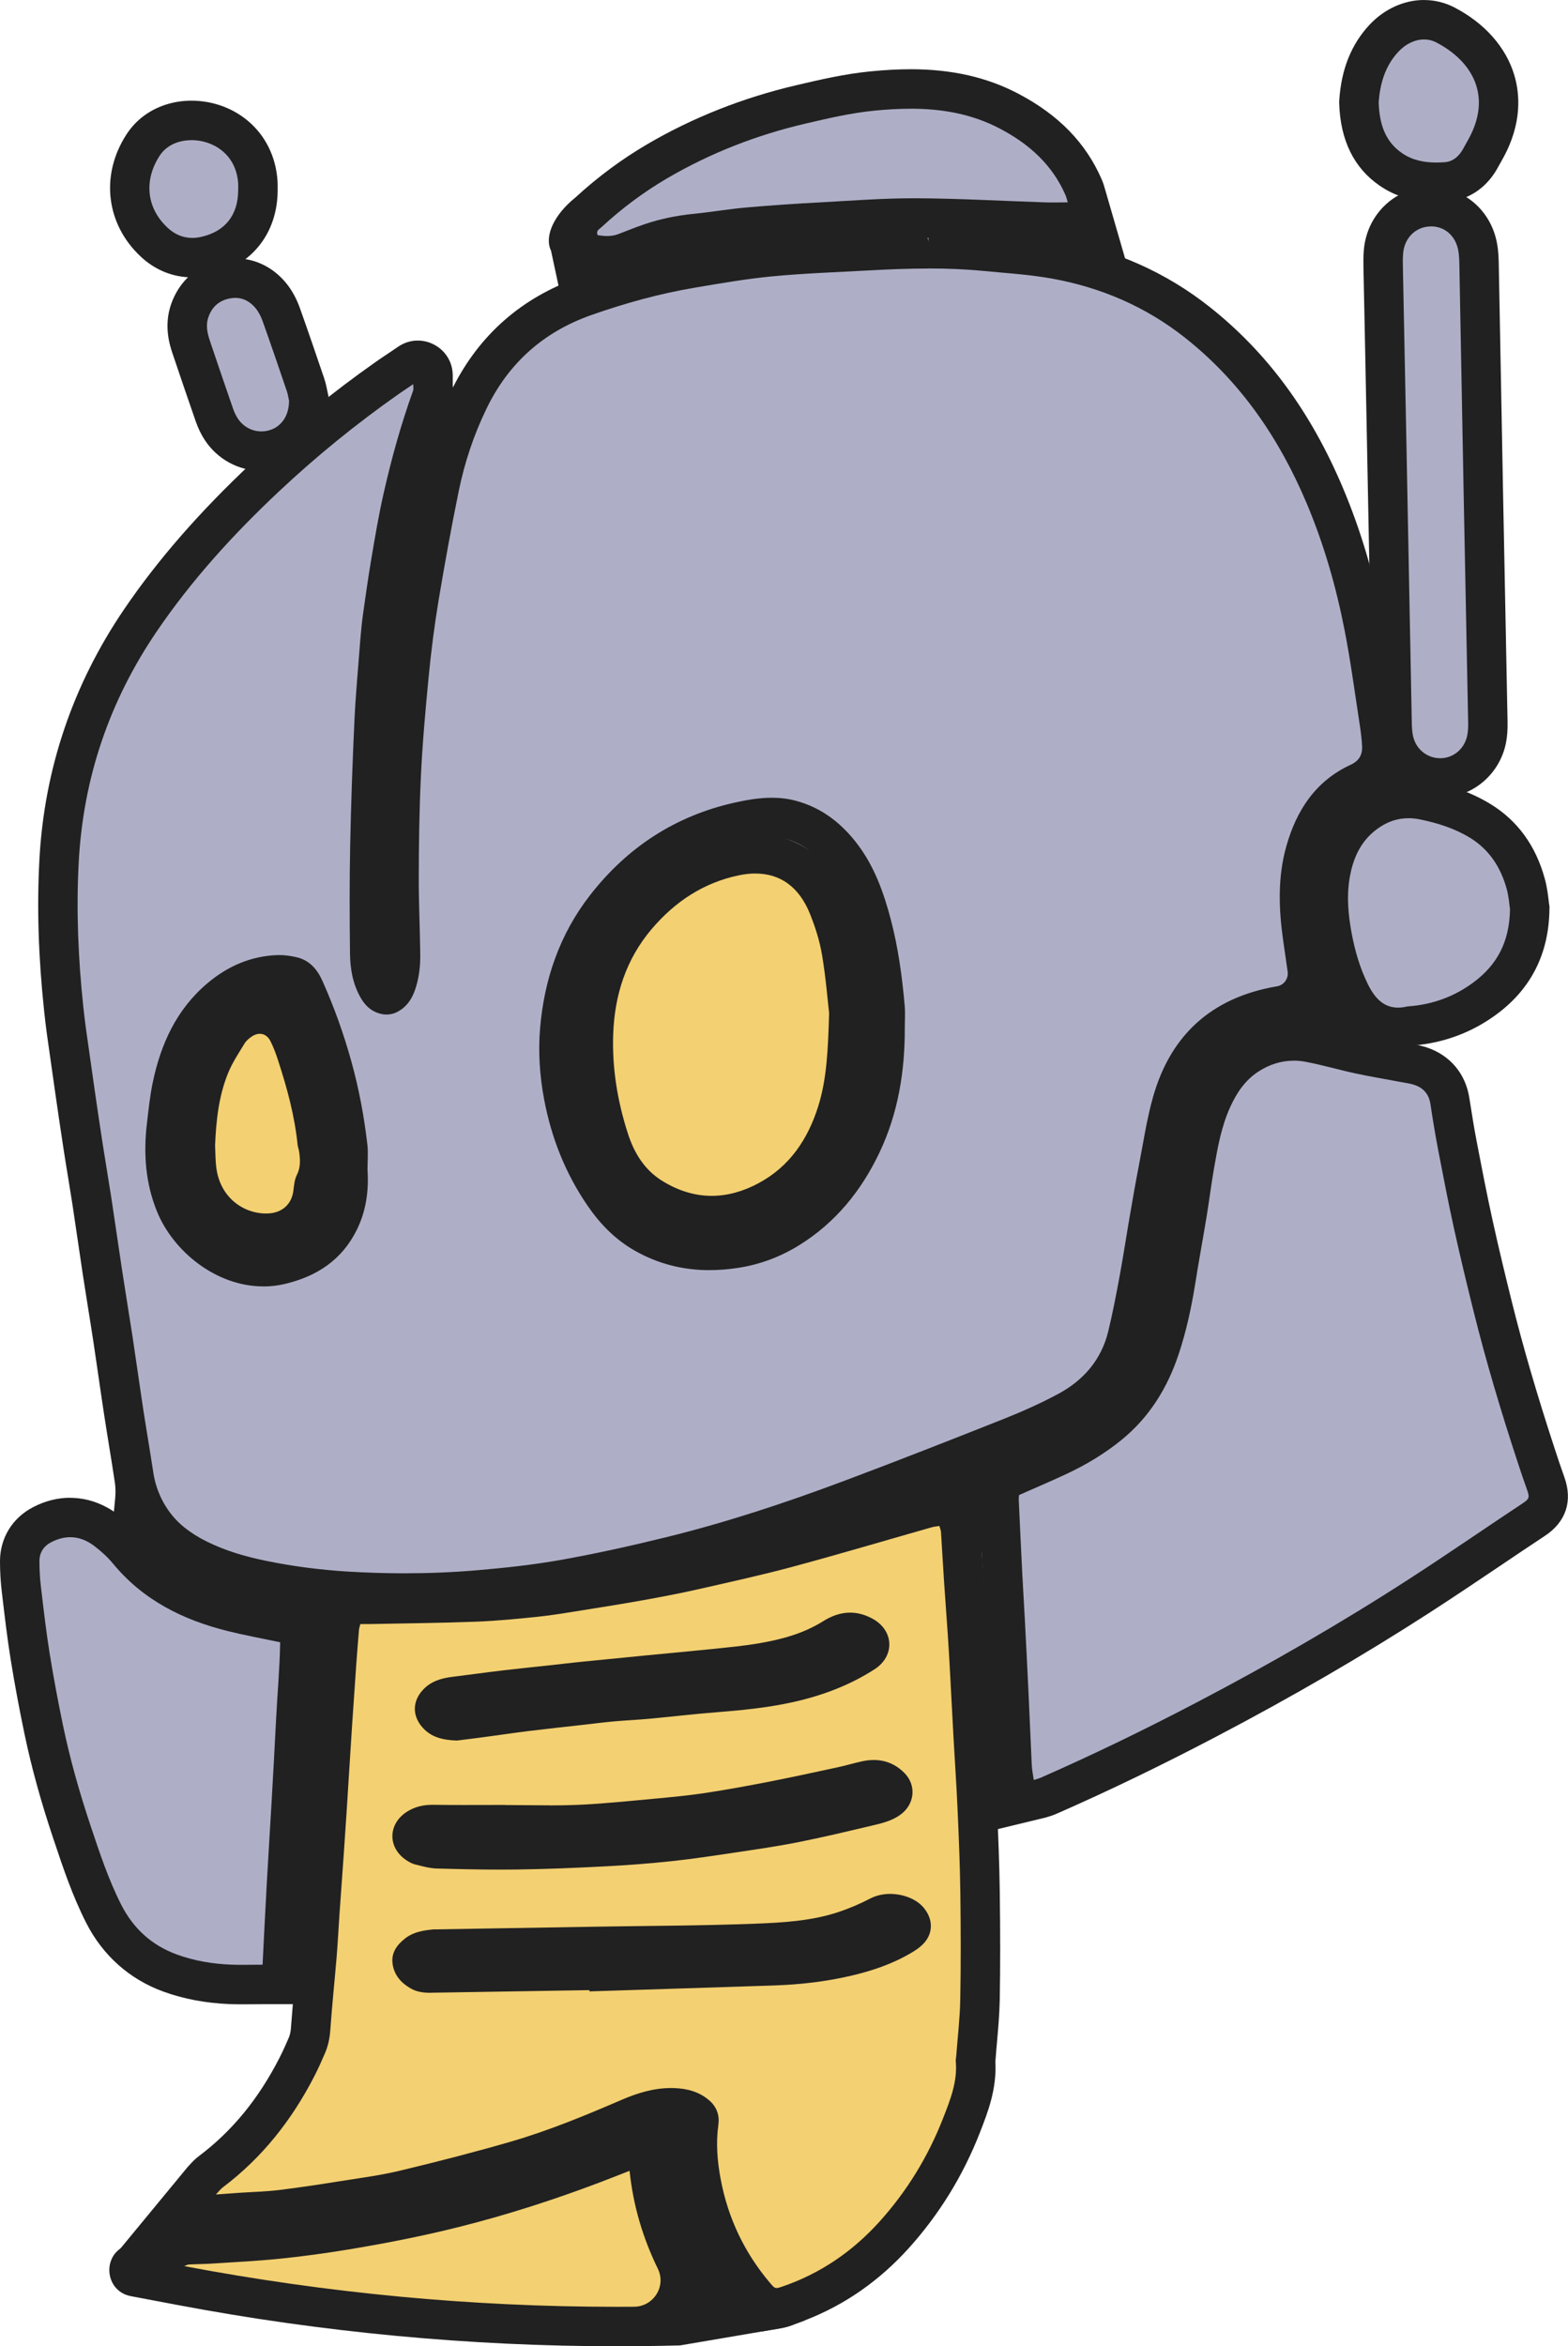 <?xml version="1.0" encoding="UTF-8"?><svg id="Layer_2" xmlns="http://www.w3.org/2000/svg" viewBox="0 0 477.08 713.6"><defs><style>.cls-1{fill:#f3d071;}.cls-2{fill:#212121;}.cls-3{fill:#aeafc7;}</style></defs><g id="Layer_1-2"><path class="cls-3" d="M122.96,484.52c-5.71,0-11.56-.18-17.39-.53-8.81-.53-17.5-1.67-25.81-3.38-7.79-1.6-14.01-3.64-19.57-6.41-5.41-2.7-9.71-6.02-13.14-10.16-3.28-3.97-5.35-8.66-6.13-13.94-.57-3.86-1.21-7.8-1.83-11.61-.52-3.17-1.03-6.35-1.52-9.52-.57-3.69-1.1-7.39-1.63-11.09-.5-3.47-1-6.93-1.53-10.4-.53-3.49-1.09-6.98-1.65-10.47-.54-3.37-1.08-6.74-1.6-10.12-.55-3.57-1.07-7.15-1.59-10.72-.52-3.59-1.05-7.17-1.6-10.76-.44-2.89-.92-5.78-1.39-8.67-.43-2.63-.86-5.26-1.27-7.9-.85-5.5-1.67-11.11-2.43-16.39-.92-6.32-1.81-12.64-2.69-18.96-.31-2.24-.56-4.46-.78-6.52-1.72-16.08-2.19-30.81-1.44-45.03,1.41-26.53,9.75-51.18,24.78-73.28,9.97-14.65,22.41-28.9,38.03-43.57,11.49-10.79,23.9-20.89,36.89-30.02.98-.69,1.97-1.35,3.07-2.09l1.63-1.1,9.36-6.33v11.3c0,.18.01.34.02.48.05.76.13,2.02-.4,3.48-3.35,9.29-6.21,19.24-8.76,30.44-1.47,6.47-2.61,13.22-3.71,19.74l-.07.4c-.93,5.5-1.72,11.15-2.48,16.62l-.26,1.83c-.21,1.5-.32,3.07-.44,4.73l-.09,1.24c-.17,2.33-.36,4.65-.55,6.98-.44,5.45-.9,11.08-1.15,16.57-.63,13.75-1.06,26.23-1.3,38.17-.19,9.32-.21,19.3-.05,32.36.05,4.36.82,7.7,2.42,10.51.84,1.48,1.51,1.85,2.12,2.04.23.07.44.11.61.11.12,0,.49,0,1.27-.67.97-.82,1.63-2.19,2.27-4.7.48-1.88.72-3.83.71-5.65-.03-3.63-.13-7.36-.23-10.96-.12-4.51-.25-9.16-.24-13.79.02-8.47.12-19.62.65-30.77.47-9.99,1.34-19.81,2.21-28.93.61-6.36,1.48-14.73,2.86-23.12,2.1-12.8,4.25-24.52,6.56-35.81,1.9-9.32,4.93-18.27,8.98-26.61,7.39-15.2,19.25-25.77,35.25-31.41,11.44-4.03,22.1-6.84,32.59-8.59l2.4-.4c7-1.18,14.23-2.39,21.51-3.08,7.4-.7,14.9-1.07,22.14-1.43,2.54-.13,5.09-.25,7.63-.39,7.18-.4,12.99-.58,18.28-.58,6.2,0,11.82.25,17.17.77,1.68.16,3.35.31,5.03.46,5.28.46,10.74.94,16.16,1.9,16.41,2.91,31.08,9.43,43.6,19.36,16.65,13.21,29.3,30.43,38.67,52.62,5.16,12.21,9.04,25.2,11.88,39.69,1.4,7.14,2.48,14.4,3.52,21.42.39,2.65.79,5.31,1.2,7.96.4,2.59.64,4.88.73,6.99.22,5-2.31,9.08-6.92,11.21-8.2,3.78-13.4,10.47-16.37,21.07-2.06,7.33-2.3,15.37-.77,26.04.43,3.05.88,6.1,1.32,9.2l1.41,9.75-5.64,1.07-1.33.26c-.96.19-1.89.36-2.81.53-17.23,2.98-27.91,12.55-32.67,29.26-1.34,4.72-2.22,9.57-3.16,14.71-.35,1.92-.7,3.83-1.07,5.74-.97,4.99-1.85,10.06-2.69,14.97-.41,2.4-.81,4.8-1.2,7.2-.61,3.74-1.25,7.61-1.95,11.43-1.01,5.45-2.13,11.28-3.51,17.02-2.39,9.93-8.72,17.89-18.32,23.02-5.12,2.74-10.66,5.28-16.94,7.77-14.45,5.74-31.54,12.47-48.72,18.92-20.26,7.59-38.26,13.29-55.03,17.41-11.72,2.88-22.11,5.12-31.74,6.86-7.72,1.39-15.96,2.42-26.7,3.33-7.41.63-15.03.95-22.65.95ZM84.76,296.49c-6.47.19-12.27,2.52-17.73,7.11-7.54,6.34-12.22,14.93-14.73,27.02-.66,3.19-1.04,6.49-1.44,9.97l-.21,1.84c-1.06,9.02-.19,16.8,2.66,23.81,3.76,9.23,14.42,19.04,26.77,19.04,1.75,0,3.49-.2,5.19-.6,8.76-2.06,14.46-6.29,17.91-13.29,2.18-4.42,3.04-9.41,2.64-15.26v-.21s-.01-.21-.01-.21c0-.85.02-1.7.05-2.56.05-1.56.09-3.03-.06-4.3-.97-8.44-2.54-16.63-4.68-24.35-2.24-8.1-5.1-16.07-8.49-23.67-1.29-2.89-2.54-3.54-3.71-3.82-1.44-.34-2.74-.52-3.86-.52h-.31ZM234.84,248.64c-3.55,0-7.2.71-9.98,1.33-16.36,3.65-30.02,12.4-40.6,26.01-8.03,10.33-12.72,22.86-13.94,37.24-.54,6.38-.16,13.12,1.14,20.04,2.13,11.32,6.17,21.19,12.35,30.17,3.59,5.22,7.59,9.05,12.21,11.69,6.11,3.5,12.62,5.19,19.89,5.19h0c2.52,0,5.16-.21,7.85-.63,5.85-.91,11.2-2.9,16.34-6.11,9.49-5.91,16.71-14.3,22.09-25.62,4.81-10.15,7.14-21.63,7.11-35.12,0-.79.02-1.57.04-2.35.03-1.47.07-2.86-.04-4.1-.89-10.08-2.18-18.1-4.08-25.26-1.74-6.58-4.17-14.17-9-20.6-4.41-5.86-9.5-9.51-15.58-11.15-1.8-.49-3.7-.72-5.79-.72Z"/><path class="cls-2" d="M282.48,81.65c5.53,0,11.06.21,16.59.74,6.92.67,13.89,1.08,20.72,2.29,15.08,2.68,28.84,8.57,40.91,18.15,16.87,13.39,28.57,30.59,36.87,50.26,5.24,12.42,8.94,25.32,11.52,38.51,1.89,9.65,3.17,19.42,4.67,29.15.32,2.1.58,4.22.67,6.33.11,2.55-1.01,4.38-3.44,5.5-10.76,4.95-16.57,13.95-19.64,24.9-2.63,9.38-2.3,18.95-.94,28.51.45,3.16.91,6.33,1.37,9.54.3,2.1-1.11,4.07-3.19,4.44-.11.02-.21.04-.32.06-19.47,3.37-32.03,14.6-37.42,33.52-1.95,6.84-2.98,13.95-4.34,20.95-.98,5.02-1.85,10.06-2.72,15.1-1.07,6.18-2,12.39-3.14,18.56-1.03,5.59-2.11,11.18-3.44,16.7-2.1,8.72-7.56,14.98-15.31,19.13-5.27,2.82-10.76,5.28-16.32,7.49-16.16,6.42-32.34,12.77-48.61,18.87-17.81,6.68-35.87,12.66-54.35,17.2-10.39,2.55-20.85,4.88-31.38,6.78-8.63,1.56-17.37,2.51-26.14,3.26-7.38.63-14.76.92-22.14.92-5.68,0-11.35-.18-17.03-.52-8.37-.51-16.71-1.57-24.97-3.27-6.29-1.29-12.36-3.04-18.11-5.9-2.41-1.2-4.68-2.6-6.74-4.25-5.17-4.14-8.48-10.18-9.47-16.73s-2.14-13.19-3.15-19.8c-1.09-7.15-2.07-14.33-3.16-21.48-1.05-6.87-2.2-13.73-3.24-20.59-1.09-7.15-2.09-14.32-3.19-21.48-.85-5.53-1.8-11.05-2.66-16.58-.84-5.44-1.64-10.88-2.43-16.33-.91-6.31-1.81-12.62-2.69-18.93-.29-2.11-.53-4.22-.76-6.33-1.57-14.66-2.19-29.36-1.41-44.07,1.36-25.58,9.31-49,23.75-70.22,10.68-15.7,23.38-29.61,37.18-42.57,11.38-10.69,23.47-20.51,36.24-29.49,1.41-.99,2.85-1.93,4.61-3.13,0,.92.14,1.48-.02,1.93-3.68,10.19-6.57,20.6-8.96,31.15-1.54,6.77-2.69,13.63-3.84,20.47-.92,5.45-1.69,10.92-2.46,16.4-.31,2.21-.68,5.83-.85,8.06-.6,8.08-1.38,16.16-1.76,24.26-.59,12.77-1.05,25.54-1.3,38.32-.22,10.85-.18,21.7-.05,32.55.05,4.65.84,9.25,3.2,13.4,1.28,2.25,2.98,4.01,5.56,4.81.83.26,1.62.38,2.38.38,1.88,0,3.57-.75,5.16-2.09,2.04-1.73,3.1-4.03,3.82-6.45.94-3.13,1.29-6.41,1.26-9.68-.09-7.84-.48-15.69-.46-23.53.03-10.17.16-20.35.64-30.5.48-10.23,1.4-20.45,2.39-30.64.75-7.75,1.74-15.48,3.02-23.17,1.85-11.08,3.86-22.13,6.11-33.13,1.78-8.72,4.59-17.15,8.5-25.19,6.73-13.85,17.34-23.26,31.85-28.37,10.31-3.63,20.81-6.53,31.58-8.34,7.8-1.31,15.62-2.69,23.48-3.43,9.82-.93,19.69-1.27,29.54-1.81,5.98-.33,11.97-.57,17.95-.57M215.9,386.3c2.88,0,5.81-.24,8.77-.7,6.7-1.04,12.87-3.38,18.59-6.94,11.01-6.86,18.82-16.52,24.34-28.14,5.66-11.94,7.72-24.62,7.69-37.71,0-2.32.17-4.66-.03-6.97-.78-8.85-1.97-17.65-4.25-26.27-2.14-8.08-4.92-15.9-10.01-22.67-4.84-6.43-10.9-11.21-18.81-13.34-2.46-.66-4.91-.93-7.36-.93-3.8,0-7.58.65-11.29,1.48-18.05,4.02-32.69,13.59-44.03,28.18-9.24,11.89-13.92,25.58-15.18,40.41-.61,7.21-.13,14.46,1.22,21.66,2.22,11.77,6.52,22.61,13.3,32.46,3.77,5.48,8.35,10.16,14.18,13.5,7.26,4.15,14.9,5.99,22.86,5.99M80.09,391.27c2.17,0,4.36-.24,6.56-.76,9.75-2.3,17.39-7.3,21.92-16.48,2.83-5.74,3.67-11.88,3.25-18.2,0-.08,0-.17,0-.25,0-2.48.24-4.98-.04-7.42-.98-8.54-2.56-16.98-4.86-25.27-2.32-8.39-5.25-16.57-8.8-24.52-1.57-3.52-3.9-6.28-7.79-7.21-1.71-.41-3.5-.68-5.25-.68-.16,0-.33,0-.49,0-8.14.24-15.23,3.32-21.41,8.51-9.48,7.97-14.29,18.57-16.74,30.4-.84,4.05-1.25,8.2-1.74,12.32-1.08,9.16-.45,18.13,3.07,26.77,4.95,12.15,18.01,22.77,32.33,22.77M282.48,69.65v12-8.03c0-2.2-1.8-3.97-4-3.94-4.33.07-9.07.25-14.61.56-2.53.14-5.07.27-7.6.39-7.31.36-14.87.74-22.41,1.45-7.5.71-14.85,1.95-21.96,3.14l-2.38.4c-10.83,1.81-21.82,4.71-33.59,8.85-17.18,6.05-30,17.29-38.14,33.4,0-.38-.03-.7-.04-.94v-.16s0-2.56,0-2.56c0-8.51-9.51-13.56-16.56-8.79l-2.17,1.47c-.57.38-1.1.74-1.61,1.08-1.1.73-2.13,1.43-3.18,2.17-13.22,9.3-25.85,19.58-37.55,30.56-15.95,14.97-28.67,29.55-38.89,44.57-15.66,23.02-24.34,48.7-25.81,76.34-.77,14.54-.29,29.58,1.46,45.99.23,2.11.48,4.38.8,6.71.88,6.32,1.79,12.71,2.7,19,.77,5.28,1.58,10.9,2.44,16.45.41,2.67.85,5.36,1.28,7.96.46,2.83.94,5.75,1.38,8.6.54,3.56,1.08,7.21,1.59,10.73.51,3.52,1.05,7.15,1.59,10.74.52,3.4,1.07,6.83,1.6,10.15.55,3.43,1.12,6.97,1.64,10.44.52,3.43,1.03,6.95,1.52,10.35.53,3.64,1.07,7.41,1.64,11.14.49,3.21,1.02,6.45,1.52,9.58.62,3.79,1.25,7.71,1.82,11.53.95,6.38-2.31,11.46,1.69,16.29,3.97,4.8,14.66,9.23,20.84,12.31,6.04,3.01,12.72,5.2,21.04,6.91,8.6,1.77,17.57,2.94,26.66,3.49,5.95.36,11.93.54,17.75.54,7.78,0,15.57-.33,23.15-.97,10.95-.93,19.35-1.98,27.26-3.4,9.76-1.76,20.26-4.03,32.11-6.94,17-4.17,35.22-9.94,55.7-17.61,17.26-6.47,34.37-13.22,48.83-18.96,6.49-2.58,12.23-5.21,17.55-8.06,11.15-5.96,18.52-15.26,21.32-26.9,1.41-5.88,2.55-11.8,3.58-17.33.72-3.88,1.35-7.78,1.97-11.55.39-2.39.78-4.77,1.19-7.15.84-4.87,1.71-9.92,2.67-14.84.38-1.96.74-3.92,1.08-5.82.91-4.99,1.76-9.71,3.02-14.14,4.12-14.46,12.99-22.4,27.92-24.98.97-.17,1.94-.35,2.94-.55.13-.03.27-.05.41-.08.58-.11,1.19-.09,1.76.06l14.16,3.76c3.72.99,6.5-3.4,4.02-6.35l-8.68-10.29c-.47-.56-.78-1.25-.89-1.98l-.44-3.04c-.44-3.07-.88-6.08-1.31-9.1-1.4-9.81-1.21-17.09.61-23.58,2.5-8.9,6.54-14.21,13.11-17.24,6.84-3.15,10.73-9.47,10.41-16.92-.1-2.34-.36-4.85-.8-7.66-.41-2.64-.8-5.28-1.19-7.92-1.05-7.09-2.14-14.42-3.56-21.7-2.92-14.9-6.92-28.27-12.24-40.87-9.77-23.15-23.01-41.14-40.47-54.99-13.3-10.56-28.87-17.48-46.28-20.57-5.68-1.01-11.27-1.5-16.68-1.97-1.66-.15-3.32-.29-4.97-.45-5.54-.54-11.35-.8-17.74-.8h0ZM215.9,374.3c-6.19,0-11.72-1.44-16.91-4.4-3.82-2.19-7.17-5.42-10.25-9.88-5.69-8.27-9.42-17.39-11.4-27.88-1.2-6.38-1.56-12.58-1.06-18.42,1.14-13.39,5.3-24.53,12.7-34.07,9.83-12.66,21.99-20.45,37.17-23.83,2.48-.55,5.71-1.19,8.68-1.19,1.56,0,2.94.17,4.23.52,4.8,1.3,8.72,4.15,12.35,8.97,3.35,4.46,5.74,10,8,18.53,1.8,6.82,3.04,14.53,3.9,24.25.08.92.05,2.14.02,3.44-.02.83-.04,1.65-.04,2.48.03,12.6-2.11,23.24-6.53,32.56-4.87,10.26-11.36,17.82-19.84,23.1-4.44,2.77-9.04,4.49-14.08,5.27-2.39.37-4.73.56-6.94.56h0ZM80.09,379.27c-9.38,0-18.15-7.78-21.22-15.3-2.46-6.04-3.2-12.86-2.26-20.84l.21-1.84c.39-3.35.75-6.52,1.36-9.45,2.22-10.71,6.26-18.22,12.71-23.65,4.39-3.69,8.98-5.55,14.05-5.71h.13c.36,0,.95.04,1.81.21.08.14.18.33.28.58,3.27,7.33,6.03,15.01,8.19,22.83,2.05,7.43,3.57,15.31,4.5,23.44.1.84.06,2.1.02,3.43-.03.87-.05,1.77-.05,2.74v.41l.03.41c.33,4.76-.34,8.75-2.04,12.19-2.64,5.35-6.93,8.46-13.91,10.11-1.25.29-2.53.44-3.81.44h0Z"/><path class="cls-1" d="M132.08,592.79c-2.38.26-3.98.58-5.06,1.41-1.77,1.36-1.69,1.95-1.64,2.26.13.88.53,1.93,2.55,3.08.66.38,1.59.52,3.32.52.31,0,.62,0,.92,0,11.88-.2,23.77-.39,35.65-.59l17.34-.28v.28s10.25-.33,10.25-.33c13.25-.42,26.5-.84,39.74-1.28,8.12-.27,15.43-1.19,22.37-2.8,6.77-1.57,12.06-3.57,16.65-6.29.7-.41,1.7-1.04,2.33-1.66.49-.48,1.39-1.38-.19-3.17-.83-.94-3.04-1.93-5.5-1.93-1.25,0-2.38.25-3.29.73-3.37,1.77-6.89,3.26-10.45,4.45-8.89,2.97-18.05,3.53-27.42,3.88-11.39.43-22.95.57-34.13.71-4.74.06-9.48.12-14.21.19l-49.23.82ZM131.58,554.91c-1.85,0-3.24.35-4.51,1.14-1.06.66-1.67,1.53-1.68,2.37,0,.84.55,1.67,1.58,2.35.54.35.75.44.78.45.3.07.68.17,1.06.26,1.53.39,2.97.75,4.13.78,6.19.18,12.82.34,19.4.34,1.67,0,3.35-.01,5.02-.03,7.69-.11,15.85-.4,26.45-.95,6.88-.36,13.57-.88,19.89-1.55,5.94-.63,12.01-1.54,17.88-2.42l3.1-.46c5.55-.83,11.3-1.68,16.82-2.78,6.95-1.38,14.03-3.05,20.87-4.67l1.56-.37c2.58-.61,4.81-1.13,6.43-2.29.75-.53,1.19-1.22,1.25-1.92.05-.62-.2-1.21-.75-1.76-1.47-1.46-3.07-2.14-5.03-2.14-.65,0-1.36.08-2.09.23-1.18.24-2.4.56-3.68.89-1.23.32-2.51.65-3.84.94l-2.3.5c-6.22,1.34-12.65,2.73-19.04,3.98-7.64,1.49-13.87,2.59-19.61,3.45-5.04.76-10.05,1.24-15.6,1.75-1.48.14-2.97.28-4.45.42-6.27.59-12.76,1.21-19.23,1.49-2.63.11-5.44.17-8.83.17-2.27,0-4.54-.02-6.81-.05-2.23-.02-4.46-.05-6.68-.05h-6v-.02c-.07,0-.15,0-.22,0-2.09,0-4.17.01-6.26.01-3.65,0-6.64-.02-9.39-.06h-.22ZM258.68,496.48c-1.57,0-3.19.54-4.96,1.65-7.62,4.79-15.94,6.63-22.34,7.69-4,.67-8.02,1.08-11.9,1.47l-1.39.14c-4.55.47-9.1.9-13.65,1.33-2.39.23-4.78.45-7.16.69-6.72.65-13.44,1.31-20.16,1.98-1.64.17-3.27.35-4.91.54-1.13.13-2.25.26-3.38.38-1.76.19-3.53.38-5.29.56-3.31.35-6.61.7-9.91,1.09-2.67.32-5.34.67-8.01,1.02-2.4.31-4.79.63-7.19.92-2.74.33-4.3.94-5.37,2.11-1.1,1.2-1.12,2.09-.08,3.3.95,1.11,2.26,1.84,5.73,2l1.85-.23c1.86-.23,3.85-.47,5.83-.74,1.74-.23,3.49-.48,5.23-.72,2.81-.39,5.71-.8,8.6-1.16,3.97-.49,8-.93,11.89-1.36,1.62-.18,3.23-.36,4.85-.54.88-.1,1.77-.2,2.65-.31,2.18-.26,4.43-.52,6.69-.72,1.77-.16,3.55-.28,5.32-.4,1.85-.12,3.6-.24,5.36-.4,2.68-.25,5.36-.52,8.03-.8,4.09-.42,8.32-.86,12.52-1.19,8.21-.64,15.06-1.37,21.86-2.84,9.09-1.96,16.76-5,23.43-9.3,1.13-.73,1.77-1.66,1.74-2.56-.03-.9-.72-1.8-1.9-2.46-1.39-.78-2.71-1.16-4.01-1.16ZM298.2,575.48c-.12-8.37-.47-16.81-.85-25.45-.21-4.68-.49-9.42-.77-13.99-.16-2.61-.32-5.21-.47-7.81-.21-3.84-.41-7.67-.61-11.5-.16-3.02-.32-6.05-.49-9.08-.19-3.53-.38-6.99-.62-10.51-.18-2.65-.37-5.3-.56-7.95-.21-2.94-.43-5.89-.62-8.83-.17-2.54-.32-5.08-.47-7.62-.14-2.39-.28-4.77-.44-7.15-.07-1.1-.36-1.99-.55-2.58-.04-.14-.09-.28-.13-.44l-1.42-5.23-5.35.88c-.21.04-.42.07-.62.09-.65.09-1.45.2-2.34.45-4.51,1.28-9.02,2.58-13.53,3.88-9.4,2.71-19.12,5.52-28.7,8.09-8.27,2.23-16.83,4.16-25.11,6.03l-3.64.82c-5.6,1.27-11.23,2.32-16.47,3.27-5.95,1.07-12.05,2.04-17.95,2.98l-2.64.42c-3.69.6-7.18,1.17-10.7,1.53-5.97.62-12.33,1.25-18.68,1.49-7.46.29-15.08.42-22.45.54-3.03.05-6.05.11-9.08.17-.37.01-.74.01-1.12.01h-2.18s-4.7-.01-4.7-.01l-1.13,4.56c-.05.2-.1.37-.14.52-.15.52-.35,1.23-.42,2.11-.3,3.59-.59,7.18-.84,10.77-.45,6.38-.9,12.76-1.32,19.14-.34,5.3-.67,10.61-1.01,15.92-.22,3.48-.44,6.96-.66,10.45-.23,3.65-.48,7.31-.73,10.96-.21,2.88-.41,5.77-.62,8.65-.25,3.58-.51,7.16-.76,10.75-.12,1.67-.22,3.34-.32,5.02-.16,2.61-.33,5.31-.54,7.93-.25,2.95-.52,5.89-.79,8.83-.4,4.41-.82,8.97-1.14,13.49-.14,1.93-.52,3.59-1.15,5.07-.86,1.98-1.88,4.3-2.99,6.48-6.84,13.34-15.42,23.78-26.26,31.93-.86.66-1.49,1.35-2.03,1.96-.21.24-.45.5-.73.8l-10.74,11.25,18.15-1.31c1.62-.12,3.02-.22,4.42-.32,1.26-.08,2.52-.15,3.78-.22,2.82-.15,5.74-.3,8.68-.66,6.73-.82,13.4-1.86,19.13-2.77,1.23-.2,2.47-.39,3.7-.57,4.81-.74,9.78-1.5,14.7-2.69,13.11-3.14,23.87-5.96,33.85-8.86,12.22-3.54,23.78-8.37,34.57-13.02,4.85-2.1,8.86-3.07,12.61-3.07.26,0,.52.01.79.02,3.06.11,5.27.85,6.94,2.33.53.48.84.97.69,1.99-.78,5.57-.54,11.59.73,18.4,1.82,9.73,5.4,18.72,10.7,26.83,1.7,2.61,3.58,5.13,5.64,7.56,1.24,1.47,3.12,3.69,6.59,3.69.19,0,.38-.01.56-.02,1.23-.09,2.28-.45,3.31-.8,12.16-4.2,22.88-11.36,31.85-21.3,8.79-9.72,15.69-20.93,20.52-33.31l.16-.39c2.2-5.63,4.68-12,4.13-19.29.04-.3.08-.59.1-.88.13-1.76.29-3.52.45-5.28.36-4.03.73-8.2.81-12.42.18-9.77.18-20.18.02-32.73Z"/><path class="cls-2" d="M285.83,464.14c.2.75.45,1.29.48,1.84.32,4.92.58,9.85.91,14.78.37,5.6.81,11.19,1.18,16.79.23,3.48.43,6.95.62,10.43.37,6.86.72,13.72,1.1,20.58.4,7.25.91,14.49,1.23,21.74.37,8.42.73,16.84.84,25.26.14,10.85.18,21.7-.02,32.54-.11,5.79-.8,11.58-1.24,17.36-.04.48-.17.97-.13,1.44.57,6.21-1.69,11.81-3.87,17.38-4.55,11.65-11,22.19-19.38,31.47-8.11,8.98-17.85,15.67-29.35,19.64-.91.31-1.48.5-1.91.5-.69,0-1.07-.45-2.02-1.57-7.8-9.21-12.81-19.8-15.01-31.61-1.01-5.4-1.47-10.91-.69-16.47.39-2.74-.42-5.33-2.66-7.32-3.07-2.71-6.77-3.69-10.7-3.84-.34-.01-.68-.02-1.01-.02-5.24,0-10.21,1.5-14.99,3.56-11.09,4.78-22.26,9.41-33.86,12.77-11.11,3.22-22.33,6.09-33.58,8.79-5.89,1.42-11.94,2.21-17.94,3.16-6.29,1-12.59,1.97-18.91,2.74-4.03.49-8.1.58-12.15.85-2.11.14-4.23.3-7.08.51.96-1,1.42-1.65,2.03-2.11,12.07-9.08,21.14-20.63,27.99-34,1.14-2.23,2.17-4.54,3.16-6.84.96-2.23,1.45-4.55,1.62-7.01.53-7.42,1.31-14.83,1.93-22.25.36-4.34.57-8.69.87-13.04.45-6.46.92-12.93,1.38-19.39.26-3.67.5-7.33.74-11,.56-8.79,1.1-17.58,1.67-26.36.42-6.37.86-12.74,1.31-19.1.25-3.57.54-7.13.84-10.7.04-.46.22-.92.41-1.69.74,0,1.47,0,2.19,0,.41,0,.83,0,1.24-.01,10.55-.22,21.1-.31,31.63-.71,6.37-.24,12.73-.86,19.07-1.52,4.51-.47,8.99-1.25,13.47-1.96,6.1-.97,12.19-1.94,18.27-3.03,5.6-1.01,11.19-2.06,16.74-3.32,9.69-2.19,19.39-4.32,28.98-6.9,14.15-3.81,28.21-7.99,42.31-12,.71-.2,1.47-.25,2.3-.39M138.97,529.38c2.49-.31,5.36-.65,8.22-1.04,4.59-.61,9.17-1.3,13.77-1.87,5.55-.68,11.12-1.27,16.68-1.9,3.07-.35,6.13-.74,9.2-1.02,3.56-.32,7.14-.47,10.7-.8,6.83-.63,13.64-1.45,20.47-1.98,7.61-.6,15.19-1.34,22.66-2.95,9.04-1.95,17.6-5.09,25.42-10.12,6.19-3.98,5.94-11.7-.47-15.3-2.34-1.31-4.66-1.93-6.95-1.93-2.77,0-5.5.91-8.15,2.57-6.19,3.89-13.06,5.68-20.13,6.85-4.28.71-8.6,1.12-12.92,1.57-6.92.71-13.85,1.34-20.77,2.01-6.73.65-13.45,1.31-20.18,1.99-2.78.28-5.56.63-8.34.93-5.08.55-10.18,1.06-15.25,1.66-5.08.6-10.14,1.32-15.22,1.94-3.44.42-6.61,1.34-9.06,4-3.15,3.42-3.25,7.74-.22,11.27,2.68,3.12,6.26,3.97,10.54,4.11M167.15,549.08c-4.49,0-8.99-.09-13.48-.09,0-.01,0-.02,0-.03-4.16,0-8.33.02-12.49.02-3.1,0-6.19-.01-9.28-.06-.11,0-.21,0-.32,0-2.79,0-5.33.58-7.69,2.06-5.91,3.7-6.02,11-.21,14.82.8.52,1.68,1.03,2.59,1.25,2.15.52,4.33,1.17,6.51,1.24,6.52.19,13.05.34,19.57.34,1.7,0,3.4-.01,5.11-.03,8.9-.12,17.79-.5,26.68-.96,6.75-.35,13.5-.86,20.22-1.58,6.42-.68,12.82-1.66,19.21-2.61,6.39-.96,12.79-1.87,19.13-3.13,7.47-1.48,14.88-3.25,22.29-5,3.08-.73,6.21-1.42,8.89-3.33,4.44-3.17,5.08-9,1.23-12.82-2.67-2.65-5.81-3.88-9.26-3.88-1.07,0-2.17.12-3.3.35-2.54.52-5.04,1.3-7.58,1.85-7.07,1.52-14.13,3.07-21.22,4.45-6.43,1.25-12.88,2.43-19.36,3.41-5.06.76-10.16,1.24-15.25,1.71-7.79.71-15.58,1.54-23.39,1.88-2.86.12-5.72.16-8.58.16M131.25,606.07c.34,0,.68,0,1.03-.01,15.69-.27,31.37-.52,47.06-.77,0,.13,0,.25.01.38,18.67-.6,37.35-1.18,56.02-1.8,7.93-.26,15.79-1.15,23.53-2.95,6.43-1.5,12.64-3.59,18.35-6.97,1.24-.73,2.48-1.55,3.5-2.56,3.36-3.33,3.22-7.85.09-11.4-2.13-2.42-6.05-3.97-10-3.97-2.1,0-4.21.44-6.08,1.41-3.06,1.6-6.29,2.98-9.57,4.08-8.34,2.78-17.09,3.25-25.75,3.58-16.06.61-32.14.63-48.22.9-16.27.27-32.53.54-48.8.82-.29,0-.58,0-.87.03-2.91.31-5.77.79-8.17,2.63-2.59,1.99-4.43,4.45-3.92,7.9.5,3.38,2.58,5.73,5.51,7.41,1.99,1.14,4.12,1.32,6.29,1.32M304.19,575.4c-.11-8.47-.46-16.96-.84-25.63-.21-4.73-.5-9.49-.78-14.09-.16-2.6-.32-5.19-.47-7.79-.21-3.83-.41-7.66-.61-11.49-.16-3.03-.32-6.05-.48-9.07-.2-3.57-.39-7.07-.63-10.59-.18-2.65-.37-5.3-.56-7.95-.22-2.94-.43-5.88-.63-8.82-.16-2.54-.31-5.07-.46-7.61-.14-2.38,2.59-4.21,2.44-6.6-.12-1.84-1.26-.73-1.5-1.5v-2l6-23-21.79,13.04c-.15.03-.3.05-.45.07-.75.1-1.88.25-3.18.62-4.53,1.29-9.05,2.59-13.57,3.89-9.37,2.7-19.06,5.5-28.58,8.06-8.15,2.19-16.65,4.11-24.87,5.97l-3.64.82c-5.5,1.24-11.05,2.28-16.22,3.21-5.9,1.07-11.97,2.03-17.85,2.97l-.17.03c-.82.13-1.64.26-2.46.39-3.6.58-7.01,1.14-10.36,1.49-5.87.61-12.12,1.22-18.29,1.46-7.39.28-14.98.41-22.32.53-3.04.06-6.07.11-9.1.17-.33.01-.66.01-1,.01s-.67,0-1.01-.01h-10.57l-2.25,9.13c-.03.12-.07.22-.09.32-.19.67-.51,1.79-.63,3.24-.27,3.23-.58,7.04-.85,10.84-.4,5.69-.87,12.42-1.31,19.18-.35,5.28-.68,10.57-1.01,15.86-.22,3.5-.44,7.01-.67,10.51-.23,3.61-.47,7.29-.73,10.93-.2,2.88-.41,5.75-.61,8.62-.26,3.6-.52,7.19-.77,10.78-.11,1.69-.22,3.38-.32,5.07-.16,2.7-.32,5.25-.53,7.81-.24,2.91-.52,5.89-.78,8.77-.41,4.44-.83,9.03-1.16,13.62-.09,1.26-.3,2.25-.67,3.11-.82,1.89-1.79,4.1-2.83,6.12-6.4,12.51-14.42,22.29-24.52,29.88-1.33,1.01-2.24,2.02-2.9,2.76-.17.19-.36.41-.6.65l-20.36,24.68-1.98,2.4,31.89-6.83,2.59-.18c1.63-.12,3.04-.23,4.44-.32,1.24-.09,2.47-.15,3.71-.22,2.91-.15,5.93-.31,9.07-.7,6.15-.74,12.19-1.65,19.35-2.79,1.22-.2,2.44-.39,3.66-.57,4.94-.76,10.04-1.54,15.2-2.78,13.2-3.17,24.05-6.01,34.13-8.93,12.55-3.64,24.3-8.56,35.26-13.28,4.08-1.76,7.33-2.58,10.24-2.58.18,0,.37,0,.56.01.67.03,1.2.09,1.62.17-.48,5.45-.12,11.26,1.07,17.66,2.6,13.9,8.54,26.4,17.66,37.17,1.32,1.56,2.12,6.09,6.78,7l5.46-.93h.02c1.62-.28,3.21-.75,4.71-1.4h.03c.94-.34,1.87-.68,2.8-1.05,11.98-4.61,22.58-11.98,31.55-21.91,9.27-10.27,16.56-22.09,21.65-35.14l.15-.39c2.26-5.78,5.05-12.91,4.58-21.29.02-.19.04-.4.06-.62.12-1.7.27-3.4.43-5.19.37-4.14.75-8.42.84-12.85.18-9.83.18-20.29.01-32.92Z"/><path class="cls-3" d="M308.59,542.2c-.07-.48-.15-.94-.22-1.38-.19-1.13-.38-2.3-.45-3.6-.19-3.92-.36-7.84-.53-11.77-.13-3.14-.27-6.29-.42-9.43-.36-7.72-.76-15.44-1.16-23.16-.11-2.18-.24-4.36-.37-6.54-.14-2.46-.29-4.92-.41-7.38-.33-6.57-.64-13.15-.94-19.72l-.14-2.92c-.03-.72.03-1.3.08-1.73l.03-.34.29-3.56,3.27-1.45c1.52-.67,3.02-1.33,4.51-1.98,3.32-1.45,6.46-2.83,9.59-4.28,6.02-2.79,11.17-5.96,15.74-9.69,7.1-5.78,12.14-13.37,15.43-23.21,2.04-6.09,3.58-12.67,4.85-20.7.6-3.78,1.26-7.6,1.91-11.28.52-3,1.04-6,1.54-9.01.36-2.17.67-4.35.99-6.53.4-2.75.82-5.58,1.31-8.4,1.09-6.27,2.33-13.38,5.46-20.17,2.74-5.95,6.1-10.09,10.55-13.02,4.38-2.88,9.12-4.34,14.08-4.34,1.56,0,3.15.15,4.73.44,3.1.58,6.13,1.34,9.06,2.07,2.17.54,4.22,1.05,6.3,1.5,3.02.65,6.16,1.22,9.2,1.77,1.52.28,3.05.55,4.57.84.31.06.63.11.95.17,1.13.19,2.41.41,3.78.86,5,1.65,8.2,5.42,9,10.64.85,5.58,1.57,9.82,2.32,13.76,1.41,7.32,3,15.61,4.77,23.66,2.02,9.17,4.21,18.13,5.89,24.91,3.43,13.82,7.76,28.68,13.25,45.42.91,2.76,1.89,5.72,2.93,8.6,1.69,4.69.57,8.15-3.54,10.87-4.56,3.02-9.18,6.13-13.65,9.14-6.91,4.65-14.05,9.46-21.19,14.07-20.05,12.95-41.81,25.59-64.69,37.58-16.69,8.75-32.44,16.35-48.16,23.25-.72.32-1.38.52-1.97.69-.22.07-.47.14-.74.23l-6.79,2.21-1.01-7.07Z"/><path class="cls-2" d="M393.58,322.59c1.19,0,2.4.11,3.62.34,5.11.96,10.11,2.45,15.2,3.54,4.62.99,9.28,1.76,13.92,2.64,1.33.25,2.69.41,3.96.83,2.8.92,4.48,2.83,4.94,5.85.71,4.67,1.47,9.34,2.36,13.98,1.53,7.95,3.06,15.91,4.8,23.81,1.84,8.38,3.86,16.73,5.93,25.07,3.84,15.46,8.41,30.71,13.38,45.85.96,2.93,1.94,5.87,2.99,8.77.74,2.06.59,2.64-1.21,3.83-11.62,7.69-23.08,15.62-34.78,23.18-20.81,13.44-42.27,25.81-64.22,37.31-15.67,8.21-31.58,15.96-47.78,23.07-.59.26-1.23.41-2.15.71-.23-1.62-.54-3.02-.61-4.44-.35-7.06-.61-14.12-.95-21.18-.36-7.73-.76-15.46-1.16-23.19-.24-4.64-.55-9.27-.78-13.91-.38-7.54-.73-15.08-1.08-22.62-.02-.38.06-.76.1-1.32,4.86-2.15,9.56-4.15,14.2-6.31,6.07-2.82,11.79-6.24,17-10.48,8.44-6.88,13.91-15.73,17.33-25.96,2.36-7.06,3.92-14.31,5.09-21.66,1.07-6.77,2.33-13.5,3.44-20.26.81-4.95,1.43-9.94,2.29-14.88,1.11-6.37,2.25-12.74,5-18.69,1.94-4.21,4.47-7.93,8.4-10.51,3.35-2.2,6.98-3.35,10.79-3.35M393.58,310.59h0c-6.15,0-12,1.79-17.38,5.32-5.36,3.52-9.52,8.6-12.71,15.52-3.46,7.5-4.82,15.35-5.92,21.66-.5,2.9-.93,5.78-1.33,8.57-.32,2.22-.63,4.32-.98,6.42-.49,2.97-1.02,6.01-1.53,8.95-.65,3.71-1.31,7.55-1.92,11.38-1.22,7.7-2.69,13.97-4.62,19.74-2.92,8.72-7.34,15.42-13.53,20.46-4.18,3.41-8.92,6.32-14.48,8.9-3.08,1.43-6.18,2.79-9.47,4.23-1.5.66-3.01,1.32-4.53,1.99l-6.53,2.89-.57,7.12-.02.17c-.06.52-.16,1.48-.11,2.66l.12,2.67c.31,6.55.62,13.33.96,20,.12,2.47.27,4.95.41,7.42.13,2.17.25,4.34.37,6.51.35,6.82.77,14.9,1.16,23.13.15,3.13.28,6.26.41,9.39.17,3.87.34,7.87.53,11.82.08,1.64.31,3.05.52,4.29.07.4.14.81.2,1.25l-2.98,14.21,18.58-4.49c.23-.07.43-.13.61-.19.67-.2,1.59-.48,2.64-.94,15.84-6.95,31.72-14.62,48.53-23.43,23.04-12.07,44.96-24.81,65.16-37.86,7.18-4.64,14.34-9.46,21.27-14.12,4.46-3.01,9.08-6.12,13.63-9.12,6.42-4.25,8.51-10.61,5.88-17.91-1.02-2.82-1.98-5.72-2.87-8.44-5.44-16.6-9.74-31.32-13.13-45-1.68-6.76-3.86-15.68-5.85-24.75-1.76-7.98-3.34-16.23-4.74-23.5-.74-3.85-1.44-8.02-2.29-13.53-1.14-7.46-5.9-13.08-13.05-15.44-1.79-.59-3.45-.87-4.65-1.07-.28-.05-.56-.09-.83-.15-1.54-.29-3.08-.57-4.62-.85-3.13-.57-6.08-1.1-9.01-1.73-1.98-.42-3.98-.93-6.1-1.46-3.02-.75-6.14-1.53-9.41-2.15-1.94-.36-3.9-.55-5.83-.55h0Z"/><path class="cls-3" d="M73.76,603.58c-1.44,0-2.63-.02-3.75-.06-6.58-.26-12.72-1.42-18.26-3.44-8.99-3.28-15.79-9.34-20.2-18.01-4.01-7.88-6.77-16.16-9.44-24.16l-.31-.94c-3.65-10.93-6.42-21.01-8.47-30.8-1.62-7.75-3.02-15.3-4.17-22.45-.98-6.09-1.71-12.27-2.41-18.24l-.25-2.11c-.32-2.73-.49-5.59-.5-8.51-.01-4.86,2.5-8.94,6.91-11.19,2.79-1.43,5.64-2.15,8.48-2.15,3.87,0,7.55,1.31,10.95,3.9,2.62,1.99,4.87,4.12,6.68,6.31,7.52,9.12,17.59,14.99,31.69,18.49,3.38.84,6.82,1.54,10.47,2.28,1.74.35,3.5.71,5.31,1.09l4.83,1.02-.07,4.94c-.08,5.18-.42,10.49-.76,15.62-.19,2.88-.38,5.86-.53,8.78-.4,7.97-.84,15.89-1.35,24.68-.21,3.69-.44,7.38-.66,11.07-.27,4.42-.54,8.84-.78,13.26-.31,5.64-.6,11.29-.89,17.05l-.69,13.52h-5.7c-1.09,0-2.14.01-3.16.02-1.01,0-1.99.02-2.96.02Z"/><path class="cls-2" d="M21.38,467.53c2.54,0,4.99.91,7.32,2.68,2.06,1.57,4.04,3.36,5.69,5.36,9.15,11.09,21.24,17.11,34.87,20.5,5.14,1.28,10.36,2.23,15.98,3.42-.12,7.89-.88,16.04-1.28,24.19-.41,8.21-.87,16.42-1.34,24.63-.46,8.11-.99,16.23-1.44,24.34-.46,8.18-.85,16.37-1.29,24.9-2.16,0-4.17.04-6.12.04-1.18,0-2.34-.01-3.5-.06-5.62-.22-11.15-1.15-16.45-3.08-7.61-2.77-13.23-7.87-16.91-15.09-3.96-7.78-6.66-16.04-9.42-24.29-3.3-9.89-6.15-19.91-8.28-30.12-1.54-7.36-2.92-14.76-4.12-22.18-1.07-6.67-1.83-13.39-2.63-20.1-.31-2.59-.45-5.21-.46-7.82,0-2.63,1.27-4.62,3.64-5.83,1.95-1,3.87-1.49,5.74-1.49M21.38,455.53h0c-3.8,0-7.57.94-11.21,2.81C3.78,461.61-.02,467.79,0,474.89c0,3.14.19,6.24.54,9.2l.25,2.1c.71,6.03,1.45,12.27,2.45,18.48,1.16,7.24,2.58,14.89,4.22,22.73,2.09,10.02,4.92,20.31,8.65,31.47l.32.95c2.74,8.21,5.58,16.7,9.78,24.98,5.05,9.93,13.17,17.17,23.49,20.93,6.13,2.23,12.88,3.51,20.08,3.8,1.2.05,2.46.07,3.98.07.99,0,1.99,0,3.01-.02,1,0,2.03-.02,3.1-.02h11.4l.59-11.38c.14-2.62.27-5.21.4-7.77.3-5.88.58-11.44.89-17.08.25-4.41.52-8.9.78-13.25.22-3.69.45-7.38.66-11.07.52-9.15.96-16.77,1.35-24.72.14-2.87.34-5.82.52-8.68.34-5.21.69-10.6.77-15.93l3.43-10.39-12.94-1.52c-1.82-.39-3.61-.75-5.36-1.1-3.58-.73-6.96-1.41-10.21-2.22-12.79-3.18-21.84-8.42-28.51-16.49-2.1-2.55-4.69-5-7.67-7.27-4.41-3.35-9.45-5.13-14.59-5.13h0Z"/><path class="cls-1" d="M187.63,707.6c-44.28,0-88.92-4.2-132.69-12.48l-.71-.13c-5.78-1.09-6.45-9.11-.93-11.14l.68-.25.04-.02c.58-.26,1.67-.76,3.12-.84,1.12-.06,2.23-.09,3.35-.13,1.24-.04,2.41-.07,3.56-.14,1.75-.12,3.5-.22,5.25-.33,5.15-.32,10.48-.64,15.64-1.18,6.65-.69,13.56-1.63,20.56-2.79,12.36-2.06,23.14-4.27,32.95-6.74,13.39-3.38,27.28-7.76,41.27-13.04,2.1-.79,4.19-1.61,6.39-2.47l3.27-1.28,7.33-2.85.81,7.82c1.4,13.45,6.02,26.03,14.11,38.46l5.85,8.99-10.72.29c-6.35.17-12.79.26-19.13.26Z"/><path class="cls-2" d="M191.55,660.23c1.11,10.67,4.07,20.5,8.61,29.8,2.6,5.32-1.3,11.5-7.22,11.55-1.77.01-3.54.02-5.31.02-44.24,0-88.03-4.14-131.57-12.37.47-.17.94-.47,1.42-.5,2.32-.13,4.65-.12,6.96-.27,7.04-.46,14.1-.8,21.11-1.53,7-.72,13.99-1.69,20.93-2.84,11.22-1.87,22.39-4.06,33.43-6.84,14.24-3.59,28.19-8.06,41.92-13.24,3.13-1.18,6.24-2.42,9.72-3.77M236.85,701.88c-2.17-.94-4.19-2.09-5.18-3.62l-11-11c-7.56-11.61-8.7-28.52-10-41l-8.81-2.9-14.65,5.69c-1.14.44-2.24.87-3.31,1.29-2.19.85-4.25,1.66-6.29,2.43-13.79,5.19-27.46,9.51-40.63,12.83-9.65,2.44-20.27,4.61-32.47,6.64-6.88,1.15-13.67,2.07-20.19,2.75-5.03.52-10.06.83-15.39,1.15-1.76.11-3.52.22-5.28.33-1.03.07-2.15.1-3.33.14-1.12.03-2.28.06-3.5.13-2.27.13-4,.8-4.93,1.21-.17.07-.33.14-.49.2l-12.87,4.74c-.7.26-1.32.59-1.88.97-5.55,3.81-4.13,13.12,3.17,14.5l14.01,2.65c44.13,8.35,89.15,12.59,133.8,12.59,6.4,0,12.89-.09,19.3-.26l24.97-4.25,5.46-.93h.02c1.62-.28,3.21-.75,4.71-1.4h.03c.94-.34,1.87-.68,2.8-1.05.08-1.22-4.23-2.19-8.07-3.83Z"/><path class="cls-3" d="M184.72,77.78c-1.17,0-2.38-.11-3.81-.34l-3.09-.5-1.36-2.82c-.61-1.27-2.25-5.71,2.41-9.4l.08-.07c6.48-5.99,13.53-11.24,20.97-15.59,13.35-7.82,28.09-13.65,43.8-17.32,7.01-1.64,14.25-3.33,21.78-4.07,4.2-.41,7.96-.61,11.5-.61,11.56,0,21.39,2.21,30.05,6.77,11.01,5.79,18.42,13.38,22.65,23.19.33.75.52,1.44.69,2.04.06.22.13.46.21.73l2.37,7.76h-8.11c-.82,0-1.6,0-2.37.01-.76,0-1.5.01-2.23.01-.92,0-1.83,0-2.73-.04-4.17-.14-8.33-.31-12.49-.48-8.61-.35-17.51-.71-26.21-.76h-.87c-7.05,0-14.3.43-21.32.84-2.15.13-4.31.26-6.46.37-8.67.47-15.87.97-22.65,1.56-2.73.24-5.44.6-8.3.99-2.51.34-5.11.69-7.73.95-4.75.47-9.33,1.44-13.62,2.9-1.7.58-3.38,1.23-5.17,1.93-.82.32-1.65.64-2.47.96-1.73.66-3.54.98-5.53.98Z"/><path class="cls-2" d="M277.02,33.06c9.36,0,18.55,1.5,27.25,6.08,8.8,4.63,15.91,10.93,19.94,20.26.25.58.38,1.22.67,2.15-1.63,0-3.14.03-4.61.03-.85,0-1.69,0-2.52-.04-12.96-.43-25.91-1.17-38.87-1.24-.3,0-.6,0-.9,0-9.37,0-18.74.72-28.1,1.23-7.62.41-15.24.91-22.85,1.58-5.38.47-10.72,1.41-16.1,1.94-5.12.51-10.1,1.54-14.96,3.19-2.65.9-5.23,1.97-7.85,2.96-1.13.43-2.26.59-3.4.59-.95,0-1.9-.11-2.85-.26-.64-1.33.46-1.81,1.11-2.41,6.13-5.67,12.78-10.65,19.98-14.87,13.19-7.72,27.29-13.19,42.13-16.66,6.93-1.62,13.94-3.25,21-3.94,3.65-.36,7.3-.58,10.92-.58M277.02,21.06c-3.74,0-7.7.21-12.09.64-7.92.77-15.7,2.59-22.57,4.2-16.3,3.81-31.6,9.86-45.47,17.99-7.75,4.54-15.09,9.99-21.85,16.21-6.38,5.13-9.54,11.69-7.38,16.16l3,14,9.29-6.9c1.76.28,3.27.42,4.77.42,2.7,0,5.28-.46,7.66-1.37.84-.32,1.68-.65,2.52-.98,1.72-.67,3.35-1.31,4.91-1.84,3.86-1.31,7.99-2.19,12.29-2.61,2.72-.27,5.38-.63,7.94-.97,2.8-.38,5.44-.73,8.03-.96,6.71-.59,13.84-1.08,22.44-1.55,2.16-.12,4.32-.24,6.48-.37,7.25-.43,14.11-.84,20.98-.84h.84c8.6.04,17.45.41,26,.75,4.1.17,8.34.34,12.54.48.89.03,1.81.04,2.92.04.75,0,1.51,0,2.29-.01.75,0,1.52-.01,2.32-.01l18.79,9.71-7.31-25.22c-.07-.22-.12-.41-.17-.59-.2-.71-.47-1.68-.96-2.81-4.8-11.12-13.1-19.67-25.37-26.12-9.54-5.02-20.28-7.46-32.84-7.46h0Z"/><path class="cls-3" d="M438.21,236.6c-7.01,0-12.86-4.86-14.23-11.82-.35-1.78-.41-3.49-.44-5.09-.36-18.5-.72-36.99-1.07-55.49l-.74-38.31c-.15-7.51-.3-15.01-.45-22.52-.14-7.11-.29-14.22-.43-21.32v-.5c-.04-1.62-.08-3.29.08-5.08.67-7.61,6.29-13.2,13.65-13.6.27-.01.55-.02.82-.02,7.11,0,12.8,4.88,14.16,12.15.38,2.03.42,4.02.45,5.61.34,17.9.68,35.81,1.01,53.71l.29,15.7.21,10.69c.39,19.67.78,39.34,1.15,59.01.04,1.92-.08,3.5-.37,5-1.33,6.92-7.06,11.8-13.93,11.89h-.18Z"/><path class="cls-2" d="M435.41,68.85c4.12,0,7.44,2.83,8.27,7.26.28,1.51.32,3.08.35,4.62.44,23.13.87,46.27,1.3,69.4.46,23.23.92,46.46,1.37,69.7.02,1.25-.03,2.53-.26,3.76-.79,4.1-4.16,6.97-8.11,7.02-.04,0-.07,0-.11,0-4.08,0-7.52-2.82-8.34-6.98-.26-1.32-.3-2.69-.33-4.04-.61-31.27-1.2-62.53-1.81-93.8-.28-14.61-.59-29.23-.88-43.84-.03-1.64-.09-3.3.06-4.93.41-4.61,3.7-7.9,7.99-8.14.17,0,.33-.01.49-.01M435.41,56.85c-.38,0-.76.01-1.14.03-10.25.55-18.37,8.57-19.3,19.06-.19,2.12-.15,4.03-.11,5.73v.5c.15,7.1.29,14.19.44,21.29.15,7.52.31,15.04.45,22.56.25,12.94.5,25.87.75,38.81.35,18.33.7,36.66,1.06,55,.03,1.78.11,3.87.55,6.13,1.93,9.81,10.2,16.66,20.11,16.66h.24c9.61-.12,17.91-7.16,19.76-16.75.36-1.89.52-3.93.47-6.24-.38-19.89-.77-39.78-1.17-59.67l-.2-10.04-.29-15.67c-.33-17.91-.66-35.82-1.01-53.72-.03-1.72-.08-4.08-.55-6.6-1.88-10.04-10.13-17.05-20.06-17.05h0Z"/><path class="cls-3" d="M425.36,312.46c-6.23,0-11.12-3.51-14.53-10.43-2.49-5.05-4.29-10.69-5.5-17.24-.83-4.5-1.8-11.32-.65-18.47,1.46-9.02,5.35-15.5,11.89-19.8,3.7-2.43,7.72-3.66,11.95-3.66,1.54,0,3.12.16,4.71.49,6.91,1.41,12.33,3.41,17.06,6.29,6.89,4.19,11.57,10.63,13.91,19.15.6,2.2.85,4.39,1.02,5.83.05.4.08.75.13,1.02l.08.5v.51c-.18,11.38-4.51,20.13-13.27,26.75-6.73,5.09-14.49,8-23.07,8.65-1.28.27-2.53.41-3.73.41Z"/><path class="cls-2" d="M428.53,248.85c1.14,0,2.31.12,3.51.37,5.34,1.09,10.47,2.7,15.15,5.54,5.93,3.61,9.44,9.05,11.24,15.62.66,2.39.81,4.92,1,6.18-.15,10.02-4.02,16.87-10.88,22.05-5.91,4.47-12.66,6.93-20.08,7.47-.1,0-.2,0-.29.03-1,.24-1.94.35-2.82.35-4.09,0-6.9-2.52-9.15-7.08-2.45-4.97-3.97-10.23-4.98-15.68-1.01-5.46-1.51-10.92-.63-16.42,1.04-6.43,3.6-12.02,9.26-15.74,2.72-1.79,5.59-2.68,8.66-2.68M428.53,236.85l-6.36-2.09c-5.43,0-4.2,3.66-8.89,6.74-7.92,5.2-12.8,13.23-14.52,23.86-1.3,8.07-.24,15.57.67,20.51,1.31,7.11,3.28,13.26,6.02,18.81,5.62,11.38,13.93,13.77,19.92,13.77,1.49,0,3.02-.15,4.57-.46,9.61-.81,18.29-4.11,25.85-9.82,10.18-7.7,15.44-18.28,15.64-31.44l.02-1.01-.16-1c-.03-.21-.06-.48-.09-.79-.19-1.63-.47-4.09-1.2-6.74-2.76-10.04-8.34-17.68-16.58-22.69-5.34-3.25-11.37-5.49-18.98-7.04-1.98-.41-3.97-.61-5.91-.61h0Z"/><path class="cls-3" d="M436.99,55.43c-5.49,0-10.03-1.29-13.86-3.93-6.19-4.27-9.35-10.85-9.67-20.11v-.31s.01-.31.01-.31c.56-7.97,3.03-14.22,7.57-19.09,3.35-3.6,7.8-5.67,12.21-5.67,2.3,0,4.5.54,6.54,1.6,7.83,4.08,13.08,9.93,15.18,16.92,1.97,6.56.94,13.75-2.97,20.78l-.56,1.01c-.38.7-.77,1.39-1.16,2.08-2.36,4.14-5.99,6.6-10.23,6.92-1.08.08-2.08.12-3.06.12Z"/><path class="cls-2" d="M433.26,12c1.29,0,2.57.29,3.77.92,11.15,5.81,16.97,16.46,9.74,29.47-.56,1.01-1.12,2.03-1.69,3.04-1.22,2.14-3.04,3.72-5.46,3.9-.87.06-1.74.1-2.61.1-3.68,0-7.28-.68-10.45-2.87-5.26-3.63-6.87-9.09-7.08-15.38.39-5.61,1.89-11.03,5.98-15.43,2.21-2.38,5.04-3.75,7.82-3.75M433.26,0h0c-6.08,0-12.13,2.76-16.61,7.58-5.5,5.92-8.5,13.37-9.16,22.76l-.04.63.02.63c.38,11.13,4.51,19.49,12.26,24.84,4.87,3.36,10.52,5,17.27,5,1.13,0,2.27-.04,3.5-.14,6.2-.46,11.67-4.08,15-9.93.41-.71.8-1.43,1.2-2.15l.55-.99c5.96-10.72,5.18-19.74,3.48-25.42-2.54-8.45-8.98-15.74-18.16-20.52-2.9-1.51-6.03-2.28-9.31-2.28h0Z"/><path class="cls-3" d="M79.52,137.2c-4.92,0-9.48-2.5-12.21-6.68-.84-1.29-1.54-2.74-2.13-4.45-2.37-6.84-4.71-13.68-6.95-20.34-1.12-3.34-1.96-7.01-.5-11.22,1.82-5.26,5.82-8.7,11.26-9.69.86-.16,1.73-.23,2.57-.23,4.17,0,8.02,1.9,10.85,5.34,1.31,1.59,2.38,3.56,3.19,5.84,2.54,7.13,5.02,14.39,7.32,21.16.43,1.28.66,2.52.8,3.26l.07.35.13.61v.68c.04,6.96-3.84,12.71-9.86,14.65-1.48.48-3.01.72-4.54.72Z"/><path class="cls-2" d="M71.56,90.59c2.46,0,4.57,1.15,6.21,3.15.96,1.17,1.67,2.61,2.18,4.05,2.49,7,4.9,14.04,7.29,21.08.4,1.18.57,2.43.7,2.99.02,4.51-2.28,7.81-5.72,8.92-.9.29-1.81.43-2.7.43-2.83,0-5.52-1.41-7.19-3.96-.63-.96-1.11-2.04-1.48-3.13-2.34-6.75-4.65-13.52-6.93-20.29-.8-2.39-1.41-4.77-.52-7.35,1.13-3.27,3.39-5.15,6.66-5.74.51-.09,1.02-.14,1.5-.14M71.56,78.59c-1.21,0-2.43.11-3.64.33-7.57,1.37-13.35,6.34-15.87,13.63-2.32,6.73-.35,12.59.49,15.09,2.25,6.69,4.59,13.55,6.97,20.39.75,2.17,1.66,4.06,2.77,5.76,3.84,5.88,10.29,9.4,17.24,9.4,2.16,0,4.31-.34,6.38-1.01,8.56-2.76,14.07-10.76,14.04-20.38v-1.32s-.27-1.2-.27-1.2l-.04-.2c-.16-.84-.45-2.4-1.02-4.09-2.68-7.88-4.95-14.51-7.35-21.25-1.04-2.93-2.46-5.5-4.2-7.63-3.98-4.86-9.49-7.54-15.49-7.54h0Z"/><path class="cls-3" d="M58.51,78.36c-4.27,0-8.26-1.6-11.54-4.64-8.57-7.95-9.94-19.55-3.49-29.54,2.15-3.33,5.41-5.69,9.41-6.83,1.71-.49,3.53-.73,5.39-.73,9.43,0,19.39,6.47,20.18,18.84.04.7.03,1.32.02,1.87v.54c-.06,10.42-5.83,17.7-15.84,20.01-1.39.32-2.77.48-4.13.48Z"/><path class="cls-2" d="M58.28,42.62c6.44,0,13.61,4.18,14.19,13.22.04.68,0,1.36,0,2.03-.04,7.56-3.97,12.5-11.18,14.16-.95.22-1.88.33-2.78.33-2.79,0-5.3-1.04-7.46-3.04-6.91-6.41-7.01-14.94-2.53-21.88,1.4-2.17,3.46-3.59,6-4.31,1.18-.33,2.45-.5,3.75-.5M58.28,30.62h0c-2.41,0-4.77.32-7.02.96-5.43,1.54-9.86,4.77-12.81,9.35-7.99,12.36-6.2,27.31,4.45,37.19,4.4,4.08,9.8,6.24,15.62,6.24,1.8,0,3.64-.21,5.47-.63,12.58-2.89,20.43-12.78,20.49-25.8v-.03s0-.03,0-.03c0-.15,0-.29,0-.44.01-.6.02-1.41-.04-2.36-.47-7.46-3.77-14.05-9.29-18.54-4.68-3.81-10.67-5.91-16.87-5.91h0Z"/><path class="cls-1" d="M216.54,369.71c-6.27,0-12.43-1.85-18.3-5.51-6-3.73-10.34-9.63-12.89-17.53-3.53-10.92-5.14-21.78-4.78-32.28.49-14.01,4.9-26.03,13.13-35.71,8.35-9.83,18.47-16,30.07-18.36,2.09-.42,4.13-.64,6.08-.64,10.12,0,17.98,5.68,22.14,15.99,1.98,4.9,3.29,9.38,4.02,13.69.89,5.25,1.43,10.59,1.83,14.5.14,1.37.26,2.59.38,3.62l.05.43v.44c-.39,12.38-.84,21.15-3.65,30.06-3.9,12.34-10.93,21.32-20.91,26.7-5.67,3.06-11.45,4.61-17.17,4.61Z"/><path class="cls-2" d="M229.86,265.68c7.66,0,13.33,4.2,16.57,12.23,1.61,4,2.95,8.21,3.67,12.45,1.16,6.84,1.7,13.79,2.17,17.81-.35,11.54-.74,20.14-3.36,28.43-3.14,9.95-8.69,18.19-18.04,23.22-4.76,2.57-9.56,3.89-14.33,3.89-5.09,0-10.15-1.5-15.13-4.6-5.33-3.32-8.47-8.46-10.35-14.29-3.17-9.8-4.85-19.9-4.49-30.22.41-11.92,3.87-22.81,11.71-32.04,7.1-8.36,15.89-14.17,26.69-16.37,1.71-.35,3.34-.52,4.89-.52M229.86,253.68h0c-2.35,0-4.8.26-7.28.76-12.95,2.63-24.21,9.48-33.45,20.35-9.13,10.74-14.03,23.99-14.56,39.39-.39,11.2,1.32,22.75,5.06,34.33,3,9.29,8.2,16.28,15.43,20.78,6.83,4.25,14.06,6.41,21.47,6.41,6.73,0,13.46-1.79,20.02-5.32,11.4-6.14,19.41-16.3,23.79-30.17,3.04-9.62,3.54-19.2,3.92-31.69l.03-.88-.1-.87c-.12-1.01-.24-2.2-.37-3.54-.41-3.99-.96-9.45-1.88-14.89-.8-4.74-2.23-9.62-4.37-14.93-5.06-12.55-15.16-19.74-27.7-19.74h0Z"/><path class="cls-1" d="M80.9,375.08c-9.3,0-19.53-6.66-21.07-19.39-.21-1.77-.27-3.46-.31-5.09-.02-.66-.04-1.33-.07-1.99v-.28s0-.28,0-.28c.34-7.73,1.12-16,4.47-24.11,1.22-2.97,2.83-5.57,4.38-8.08.32-.52.64-1.04.96-1.56.93-1.53,2.3-2.9,4.09-4.08,1.78-1.18,3.76-1.8,5.72-1.8,3.61,0,6.8,2.04,8.54,5.46,1.2,2.36,2.04,4.74,2.7,6.76,2.33,7.11,5.13,16.57,6.19,26.75.03.12.06.24.09.36.12.45.28,1.06.38,1.77.43,3.11.6,6.79-1.33,10.59-.14.31-.26,1.37-.35,2.07l-.09.72c-.87,6.82-5.88,11.56-12.77,12.1-.51.04-1.02.06-1.54.06Z"/><path class="cls-2" d="M79.07,314.43c1.3,0,2.46.74,3.2,2.19.96,1.88,1.69,3.89,2.34,5.9,2.73,8.35,5.03,16.8,5.93,25.58.08.76.38,1.5.49,2.26.33,2.4.46,4.72-.73,7.05-.71,1.4-.83,3.14-1.04,4.75-.51,4.01-3.27,6.56-7.28,6.88-.36.03-.71.04-1.08.04-6.67,0-13.98-4.71-15.11-14.11-.27-2.2-.24-4.44-.35-6.66.33-7.56,1.11-15.05,4.02-22.09,1.27-3.09,3.18-5.93,4.92-8.81.53-.87,1.4-1.62,2.27-2.19.81-.54,1.64-.8,2.41-.8M84.67,299.26c-3.15,0-11.87,4.14-14.63,5.96-2.53,1.67-4.52,3.68-5.91,5.97-.31.5-.62,1.01-.93,1.51-1.6,2.59-3.42,5.53-4.83,8.95-3.71,8.99-4.57,18.25-4.91,26.13l-.02.56.03.56c.03.62.05,1.25.07,1.87.05,1.68.11,3.59.36,5.64,1.96,16.19,15.08,24.66,27.03,24.66.67,0,1.34-.03,2-.08,9.7-.75,17.03-7.71,18.26-17.32.03-.26.06-.51.09-.77.03-.25.07-.57.1-.81,2.61-5.7,1.88-11.04,1.56-13.37-.14-1.01-.35-1.85-.49-2.39-1.15-10.57-4.02-20.26-6.41-27.55-.69-2.11-1.66-4.88-3.05-7.62-2.75-5.39,1.53-8.91-4.29-8.91l-4-3Z"/></g></svg>
